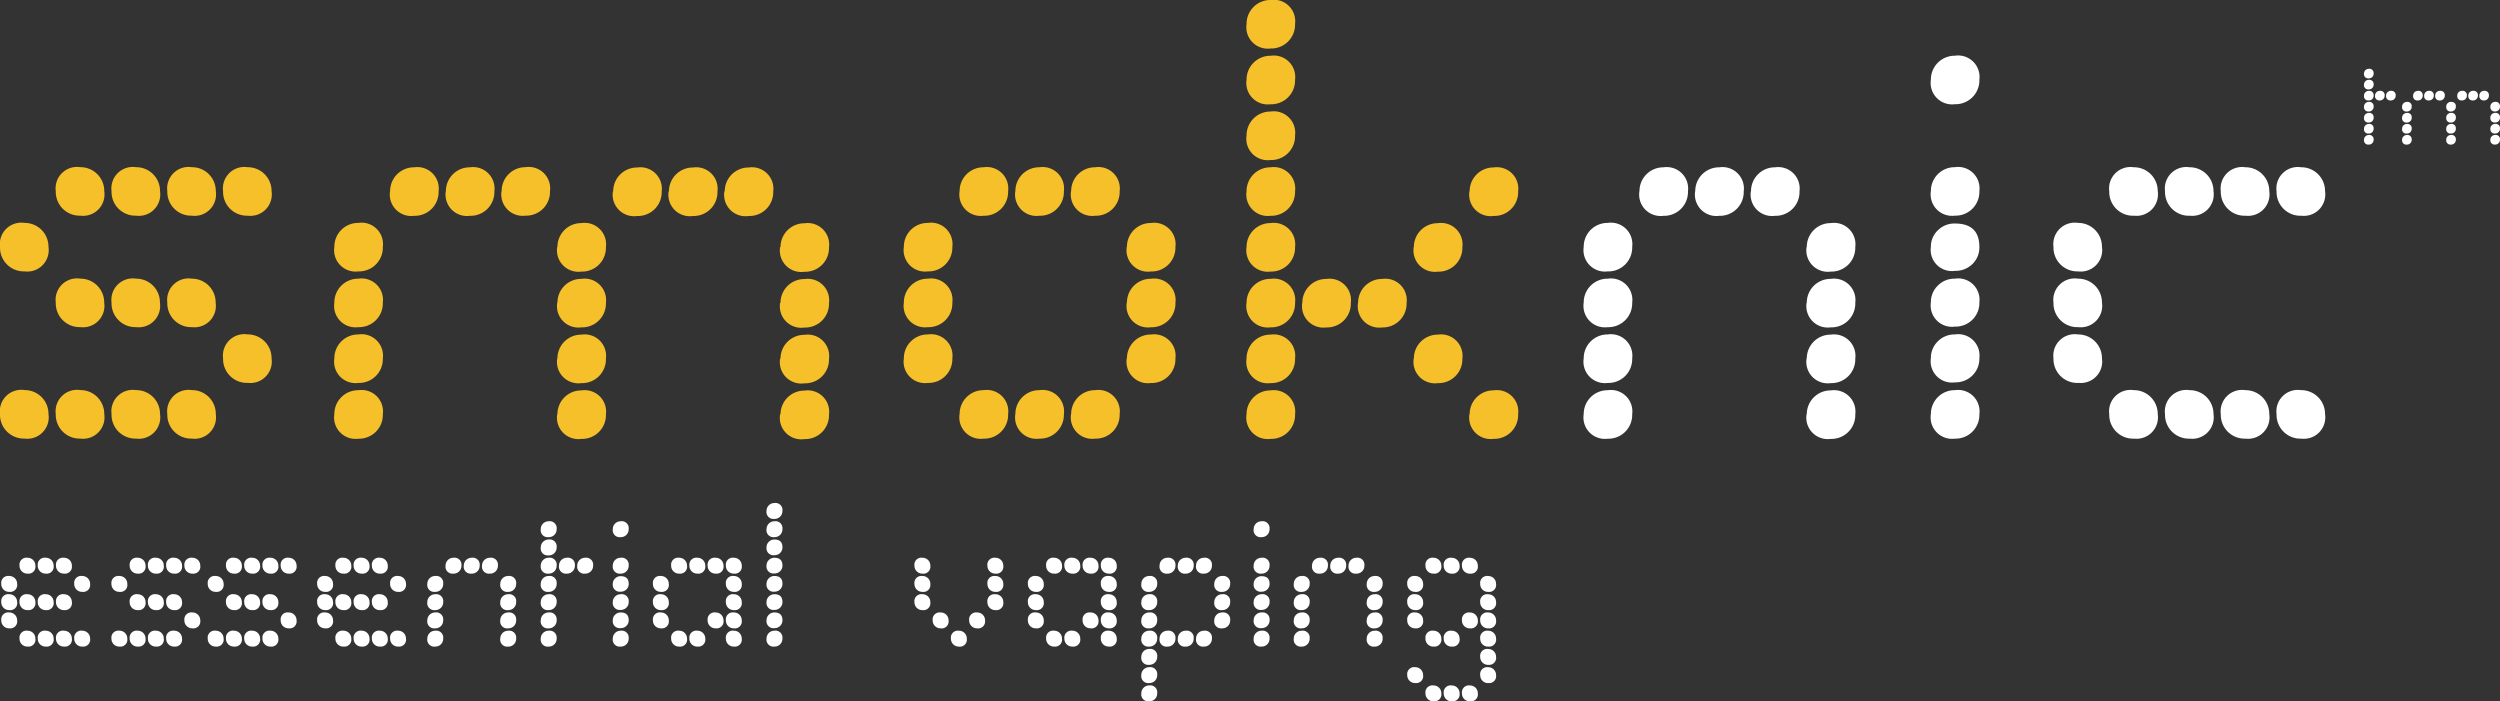 <svg xmlns="http://www.w3.org/2000/svg" width="215.164" height="60.356" viewBox="0 0 215.164 60.356">
  <rect x="0" y="0" width="215.164" height="60.356" fill="#333333" stroke="none"/>
  <g id="Smoknic_Logo-01" data-name="Smoknic Logo-01" transform="translate(-288.65 -148.39)">
    <g id="Group_4" data-name="Group 4" transform="translate(288.761 191.684)">
      <path id="Path_10" data-name="Path 10" d="M290.5,654.936a.671.671,0,0,1-.691-.691.6.6,0,0,1,.691-.675.67.67,0,0,1,.675.675A.6.6,0,0,1,290.5,654.936Zm0,1.57a.671.671,0,0,1-.691-.691.6.6,0,0,1,.691-.675.67.67,0,0,1,.675.675A.6.6,0,0,1,290.5,656.506Zm0,1.569a.671.671,0,0,1-.691-.691.6.6,0,0,1,.691-.675.671.671,0,0,1,.675.675A.6.6,0,0,1,290.5,658.075Zm1.57-4.709a.671.671,0,0,1-.691-.691.6.6,0,0,1,.691-.675.67.67,0,0,1,.675.675A.6.6,0,0,1,292.071,653.366Zm0,3.14a.671.671,0,0,1-.691-.691.6.6,0,0,1,.691-.675.67.67,0,0,1,.675.675A.6.6,0,0,1,292.071,656.506Zm0,3.139a.671.671,0,0,1-.691-.691.6.6,0,0,1,.691-.675.67.67,0,0,1,.675.675A.6.6,0,0,1,292.071,659.644Zm0,0a.671.671,0,0,1-.691-.691.6.6,0,0,1,.691-.675.67.67,0,0,1,.675.675A.6.6,0,0,1,292.071,659.644Zm1.57-6.279a.671.671,0,0,1-.691-.691.6.6,0,0,1,.691-.675.67.67,0,0,1,.675.675A.6.6,0,0,1,293.641,653.366Zm0,3.14a.671.671,0,0,1-.691-.691.6.6,0,0,1,.691-.675.67.67,0,0,1,.675.675A.6.6,0,0,1,293.641,656.506Zm0,3.139a.671.671,0,0,1-.691-.691.6.6,0,0,1,.691-.675.67.67,0,0,1,.675.675A.6.6,0,0,1,293.641,659.644Zm1.569-6.279a.671.671,0,0,1-.691-.691.6.6,0,0,1,.691-.675.67.67,0,0,1,.675.675A.6.6,0,0,1,295.21,653.366Zm0,3.14a.671.671,0,0,1-.691-.691.6.6,0,0,1,.691-.675.67.67,0,0,1,.675.675A.6.6,0,0,1,295.21,656.506Zm0,3.139a.671.671,0,0,1-.691-.691.6.6,0,0,1,.691-.675.67.67,0,0,1,.675.675A.6.6,0,0,1,295.21,659.644Zm1.57-4.709a.671.671,0,0,1-.691-.691.6.6,0,0,1,.691-.675.67.67,0,0,1,.675.675A.6.6,0,0,1,296.78,654.936Zm0,4.709a.671.671,0,0,1-.691-.691.6.6,0,0,1,.691-.675.67.67,0,0,1,.675.675A.6.6,0,0,1,296.78,659.644Z" transform="translate(-289.81 -647.291)" fill="#fff"/>
      <path id="Path_11" data-name="Path 11" d="M389.961,654.936a.671.671,0,0,1-.691-.691.6.6,0,0,1,.691-.675.67.67,0,0,1,.675.675A.6.6,0,0,1,389.961,654.936Zm0,4.709a.671.671,0,0,1-.691-.691.6.6,0,0,1,.691-.675.67.67,0,0,1,.675.675A.6.6,0,0,1,389.961,659.644Zm1.57-6.279a.671.671,0,0,1-.691-.691.6.6,0,0,1,.691-.675.67.67,0,0,1,.675.675A.6.6,0,0,1,391.531,653.366Zm0,3.14a.671.671,0,0,1-.691-.691.6.6,0,0,1,.691-.675.67.67,0,0,1,.675.675A.6.6,0,0,1,391.531,656.506Zm0,3.139a.671.671,0,0,1-.691-.691.6.6,0,0,1,.691-.675.67.67,0,0,1,.675.675A.6.6,0,0,1,391.531,659.644Zm0,0a.671.671,0,0,1-.691-.691.6.6,0,0,1,.691-.675.67.67,0,0,1,.675.675A.6.6,0,0,1,391.531,659.644Zm1.57-6.279a.671.671,0,0,1-.691-.691A.6.6,0,0,1,393.1,652a.67.67,0,0,1,.675.675A.6.6,0,0,1,393.1,653.366Zm0,3.14a.671.671,0,0,1-.691-.691.6.6,0,0,1,.691-.675.67.67,0,0,1,.675.675A.6.6,0,0,1,393.1,656.506Zm0,3.139a.671.671,0,0,1-.691-.691.6.6,0,0,1,.691-.675.67.67,0,0,1,.675.675A.6.6,0,0,1,393.1,659.644Zm1.57-6.279a.671.671,0,0,1-.691-.691.6.6,0,0,1,.691-.675.671.671,0,0,1,.675.675A.6.6,0,0,1,394.671,653.366Zm0,3.14a.671.671,0,0,1-.691-.691.6.6,0,0,1,.691-.675.67.67,0,0,1,.675.675A.6.6,0,0,1,394.671,656.506Zm0,3.139a.671.671,0,0,1-.691-.691.6.6,0,0,1,.691-.675.67.67,0,0,1,.675.675A.6.6,0,0,1,394.671,659.644Zm1.569-6.279a.671.671,0,0,1-.691-.691.6.6,0,0,1,.691-.675.671.671,0,0,1,.675.675A.6.6,0,0,1,396.24,653.366Zm0,4.709a.671.671,0,0,1-.691-.691.6.6,0,0,1,.691-.675.671.671,0,0,1,.675.675A.6.6,0,0,1,396.24,658.075Z" transform="translate(-379.79 -647.291)" fill="#fff"/>
      <path id="Path_12" data-name="Path 12" d="M476.911,654.936a.671.671,0,0,1-.691-.691.6.6,0,0,1,.691-.675.67.67,0,0,1,.675.675A.6.6,0,0,1,476.911,654.936Zm0,4.709a.671.671,0,0,1-.691-.691.6.6,0,0,1,.691-.675.67.67,0,0,1,.675.675A.6.6,0,0,1,476.911,659.644Zm1.57-6.279a.671.671,0,0,1-.691-.691.6.6,0,0,1,.691-.675.671.671,0,0,1,.675.675A.6.6,0,0,1,478.481,653.366Zm0,3.14a.671.671,0,0,1-.691-.691.6.6,0,0,1,.691-.675.67.67,0,0,1,.675.675A.6.6,0,0,1,478.481,656.506Zm0,3.139a.671.671,0,0,1-.691-.691.6.6,0,0,1,.691-.675.67.67,0,0,1,.675.675A.6.6,0,0,1,478.481,659.644Zm0,0a.671.671,0,0,1-.691-.691.6.6,0,0,1,.691-.675.67.67,0,0,1,.675.675A.6.6,0,0,1,478.481,659.644Zm1.57-6.279a.671.671,0,0,1-.691-.691.6.6,0,0,1,.691-.675.671.671,0,0,1,.675.675A.6.6,0,0,1,480.051,653.366Zm0,3.14a.671.671,0,0,1-.691-.691.6.6,0,0,1,.691-.675.67.67,0,0,1,.675.675A.6.6,0,0,1,480.051,656.506Zm0,3.139a.671.671,0,0,1-.691-.691.6.6,0,0,1,.691-.675.67.67,0,0,1,.675.675A.6.6,0,0,1,480.051,659.644Zm1.57-6.279a.671.671,0,0,1-.691-.691.6.6,0,0,1,.691-.675.67.67,0,0,1,.675.675A.6.6,0,0,1,481.621,653.366Zm0,3.14a.671.671,0,0,1-.691-.691.6.6,0,0,1,.691-.675.67.67,0,0,1,.675.675A.6.6,0,0,1,481.621,656.506Zm0,3.139a.671.671,0,0,1-.691-.691.6.6,0,0,1,.691-.675.67.67,0,0,1,.675.675A.6.6,0,0,1,481.621,659.644Zm1.569-6.279a.671.671,0,0,1-.691-.691.6.6,0,0,1,.691-.675.67.67,0,0,1,.675.675A.6.6,0,0,1,483.19,653.366Zm0,4.709a.671.671,0,0,1-.691-.691.6.6,0,0,1,.691-.675.671.671,0,0,1,.675.675A.6.6,0,0,1,483.19,658.075Z" transform="translate(-458.452 -647.291)" fill="#fff"/>
      <path id="Path_13" data-name="Path 13" d="M575.721,654.936a.671.671,0,0,1-.691-.691.6.6,0,0,1,.691-.675.67.67,0,0,1,.675.675A.6.6,0,0,1,575.721,654.936Zm0,1.57a.671.671,0,0,1-.691-.691.6.6,0,0,1,.691-.675.67.67,0,0,1,.675.675A.6.6,0,0,1,575.721,656.506Zm0,1.569a.671.671,0,0,1-.691-.691.6.6,0,0,1,.691-.675.671.671,0,0,1,.675.675A.6.6,0,0,1,575.721,658.075Zm1.57-4.709a.671.671,0,0,1-.691-.691.6.6,0,0,1,.691-.675.67.67,0,0,1,.675.675A.6.6,0,0,1,577.291,653.366Zm0,3.14a.671.671,0,0,1-.691-.691.6.6,0,0,1,.691-.675.67.67,0,0,1,.675.675A.6.6,0,0,1,577.291,656.506Zm0,3.139a.671.671,0,0,1-.691-.691.6.6,0,0,1,.691-.675.67.67,0,0,1,.675.675A.6.6,0,0,1,577.291,659.644Zm0,0a.671.671,0,0,1-.691-.691.6.6,0,0,1,.691-.675.67.67,0,0,1,.675.675A.6.6,0,0,1,577.291,659.644Zm1.57-6.279a.671.671,0,0,1-.691-.691.6.6,0,0,1,.691-.675.67.67,0,0,1,.675.675A.6.6,0,0,1,578.861,653.366Zm0,3.14a.671.671,0,0,1-.691-.691.6.6,0,0,1,.691-.675.67.67,0,0,1,.675.675A.6.6,0,0,1,578.861,656.506Zm0,3.139a.671.671,0,0,1-.691-.691.6.6,0,0,1,.691-.675.67.67,0,0,1,.675.675A.6.6,0,0,1,578.861,659.644Zm1.569-6.279a.671.671,0,0,1-.691-.691.6.6,0,0,1,.691-.675.671.671,0,0,1,.675.675A.6.6,0,0,1,580.43,653.366Zm0,3.14a.671.671,0,0,1-.691-.691.6.6,0,0,1,.691-.675.67.67,0,0,1,.675.675A.6.6,0,0,1,580.43,656.506Zm0,3.139a.671.671,0,0,1-.691-.691.6.6,0,0,1,.691-.675.67.67,0,0,1,.675.675A.6.6,0,0,1,580.43,659.644Zm1.57-4.709a.672.672,0,0,1-.691-.691.6.6,0,0,1,.691-.675.67.67,0,0,1,.675.675A.6.6,0,0,1,582,654.936Zm0,4.709a.671.671,0,0,1-.691-.691.6.6,0,0,1,.691-.675.67.67,0,0,1,.675.675A.6.6,0,0,1,582,659.644Z" transform="translate(-547.844 -647.291)" fill="#fff"/>
      <path id="Path_14" data-name="Path 14" d="M674.5,654.245a.67.67,0,0,1,.675-.675.6.6,0,0,1,.691.675.671.671,0,0,1-.691.691A.6.6,0,0,1,674.5,654.245Zm0,1.57a.67.67,0,0,1,.675-.675.6.6,0,0,1,.691.675.671.671,0,0,1-.691.691A.6.6,0,0,1,674.5,655.815Zm0,1.57a.67.67,0,0,1,.675-.675.6.6,0,0,1,.691.675.671.671,0,0,1-.691.691A.6.6,0,0,1,674.5,657.384Zm0,1.57a.671.671,0,0,1,.675-.675.6.6,0,0,1,.691.675.671.671,0,0,1-.691.691A.6.6,0,0,1,674.5,658.954Zm1.57-6.279a.671.671,0,0,1,.675-.675.6.6,0,0,1,.691.675.671.671,0,0,1-.691.691A.6.6,0,0,1,676.07,652.675Zm1.569,0a.67.67,0,0,1,.675-.675.6.6,0,0,1,.691.675.671.671,0,0,1-.691.691A.6.6,0,0,1,677.639,652.675Zm1.57,0a.671.671,0,0,1,.675-.675.6.6,0,0,1,.691.675.671.671,0,0,1-.691.691A.6.6,0,0,1,679.209,652.675Zm1.57,1.57a.67.67,0,0,1,.675-.675.6.6,0,0,1,.691.675.672.672,0,0,1-.691.691A.6.6,0,0,1,680.779,654.245Zm0,1.57a.67.67,0,0,1,.675-.675.6.6,0,0,1,.691.675.671.671,0,0,1-.691.691A.6.6,0,0,1,680.779,655.815Zm0,1.57a.67.67,0,0,1,.675-.675.6.6,0,0,1,.691.675.671.671,0,0,1-.691.691A.6.6,0,0,1,680.779,657.384Zm0,1.57a.67.67,0,0,1,.675-.675.6.6,0,0,1,.691.675.671.671,0,0,1-.691.691A.6.6,0,0,1,680.779,658.954Z" transform="translate(-637.833 -647.291)" fill="#fff"/>
      <path id="Path_15" data-name="Path 15" d="M776.93,619.745a.671.671,0,0,1,.675-.675.6.6,0,0,1,.691.675.671.671,0,0,1-.691.691A.6.6,0,0,1,776.93,619.745Zm0,1.57a.671.671,0,0,1,.675-.675.6.6,0,0,1,.691.675.671.671,0,0,1-.691.691A.6.6,0,0,1,776.93,621.315Zm0,1.569a.671.671,0,0,1,.675-.675.6.6,0,0,1,.691.675.672.672,0,0,1-.691.691A.6.6,0,0,1,776.93,622.884Zm0,1.57a.671.671,0,0,1,.675-.675.6.6,0,0,1,.691.675.672.672,0,0,1-.691.691A.6.6,0,0,1,776.93,624.453Zm0,1.57a.671.671,0,0,1,.675-.675.6.6,0,0,1,.691.675.671.671,0,0,1-.691.691A.6.6,0,0,1,776.93,626.023Zm0,1.57a.671.671,0,0,1,.675-.675.6.6,0,0,1,.691.675.671.671,0,0,1-.691.691A.6.6,0,0,1,776.93,627.593Zm0,1.57a.671.671,0,0,1,.675-.675.6.6,0,0,1,.691.675.671.671,0,0,1-.691.691A.6.6,0,0,1,776.93,629.163Zm1.569-6.279a.671.671,0,0,1,.675-.675.6.6,0,0,1,.691.675.672.672,0,0,1-.691.691A.6.6,0,0,1,778.5,622.884Zm1.57,0a.67.67,0,0,1,.675-.675.6.6,0,0,1,.691.675.671.671,0,0,1-.691.691A.6.6,0,0,1,780.069,622.884Z" transform="translate(-730.499 -617.5)" fill="#fff"/>
      <path id="Path_16" data-name="Path 16" d="M841.97,619.745a.67.67,0,0,1,.675-.675.6.6,0,0,1,.691.675.671.671,0,0,1-.691.691A.6.6,0,0,1,841.97,619.745Zm0,3.139a.67.67,0,0,1,.675-.675.6.6,0,0,1,.691.675.672.672,0,0,1-.691.691A.6.6,0,0,1,841.97,622.884Zm0,1.571a.63.63,0,0,1,.2-.468.659.659,0,0,1,.478-.192q.691,0,.691.66a.648.648,0,0,1-.2.483.679.679,0,0,1-.495.192A.6.6,0,0,1,841.97,624.454Zm0,1.561a.64.64,0,0,1,.2-.473.654.654,0,0,1,.478-.194.6.6,0,0,1,.691.667.661.661,0,0,1-.2.489.672.672,0,0,1-.495.194A.6.6,0,0,1,841.97,626.016Zm0,1.569a.641.641,0,0,1,.2-.473.657.657,0,0,1,.478-.194q.691,0,.691.667a.659.659,0,0,1-.2.489.673.673,0,0,1-.495.193A.6.6,0,0,1,841.97,627.585Zm0,1.578a.67.67,0,0,1,.675-.675.6.6,0,0,1,.691.675.671.671,0,0,1-.691.691A.6.6,0,0,1,841.97,629.163Z" transform="translate(-789.34 -617.5)" fill="#fff"/>
      <path id="Path_17" data-name="Path 17" d="M878.891,654.936a.671.671,0,0,1-.691-.691.6.6,0,0,1,.691-.675.67.67,0,0,1,.675.675A.6.6,0,0,1,878.891,654.936Zm0,1.57a.671.671,0,0,1-.691-.691.6.6,0,0,1,.691-.675.67.67,0,0,1,.675.675A.6.6,0,0,1,878.891,656.506Zm0,1.569a.671.671,0,0,1-.691-.691.6.6,0,0,1,.691-.675.67.67,0,0,1,.675.675A.6.6,0,0,1,878.891,658.075Zm1.57-4.709a.671.671,0,0,1-.691-.691.6.6,0,0,1,.691-.675.67.67,0,0,1,.675.675A.6.6,0,0,1,880.461,653.366Zm0,6.279a.671.671,0,0,1-.691-.691.6.6,0,0,1,.691-.675.67.67,0,0,1,.675.675A.6.6,0,0,1,880.461,659.644Zm0,0a.671.671,0,0,1-.691-.691.6.6,0,0,1,.691-.675.67.67,0,0,1,.675.675A.6.6,0,0,1,880.461,659.644Zm1.569-6.279a.671.671,0,0,1-.691-.691.6.6,0,0,1,.691-.675.67.67,0,0,1,.675.675A.6.6,0,0,1,882.03,653.366Zm0,6.279a.671.671,0,0,1-.691-.691.6.6,0,0,1,.691-.675.67.67,0,0,1,.675.675A.6.6,0,0,1,882.03,659.644Zm1.57-6.279a.671.671,0,0,1-.691-.691A.6.6,0,0,1,883.6,652a.67.67,0,0,1,.675.675A.6.6,0,0,1,883.6,653.366Zm0,4.709a.672.672,0,0,1-.691-.691.6.6,0,0,1,.691-.675.67.67,0,0,1,.675.675A.6.6,0,0,1,883.6,658.075Zm1.57-4.709a.671.671,0,0,1-.691-.691.6.6,0,0,1,.691-.675.67.67,0,0,1,.675.675A.6.6,0,0,1,885.17,653.366Zm0,1.57a.671.671,0,0,1-.691-.691.6.6,0,0,1,.691-.675.67.67,0,0,1,.675.675A.6.6,0,0,1,885.17,654.936Zm0,1.57a.671.671,0,0,1-.691-.691.6.6,0,0,1,.691-.675.67.67,0,0,1,.675.675A.6.6,0,0,1,885.17,656.506Zm0,1.569a.671.671,0,0,1-.691-.691.6.6,0,0,1,.691-.675.67.67,0,0,1,.675.675A.6.6,0,0,1,885.17,658.075Zm0,1.57a.671.671,0,0,1-.691-.691.6.6,0,0,1,.691-.675.67.67,0,0,1,.675.675A.6.6,0,0,1,885.17,659.644Z" transform="translate(-822.117 -647.291)" fill="#fff"/>
      <path id="Path_18" data-name="Path 18" d="M980.79,603.275a.67.67,0,0,1,.675-.675.6.6,0,0,1,.691.675.671.671,0,0,1-.691.691A.6.6,0,0,1,980.79,603.275Zm0,1.57a.67.67,0,0,1,.675-.675.6.6,0,0,1,.691.675.671.671,0,0,1-.691.691A.6.6,0,0,1,980.79,604.845Zm0,1.561a.641.641,0,0,1,.2-.473.657.657,0,0,1,.478-.193q.691,0,.691.667a.66.66,0,0,1-.2.489.673.673,0,0,1-.495.194A.6.6,0,0,1,980.79,606.406Zm0,1.57a.639.639,0,0,1,.2-.473.658.658,0,0,1,.478-.193q.691,0,.691.667a.661.661,0,0,1-.2.489.672.672,0,0,1-.495.194A.6.6,0,0,1,980.79,607.976Zm0,1.57a.639.639,0,0,1,.2-.473.654.654,0,0,1,.478-.193q.691,0,.691.667a.661.661,0,0,1-.2.489.672.672,0,0,1-.495.193A.6.6,0,0,1,980.79,609.546Zm0,1.57a.64.64,0,0,1,.2-.473.655.655,0,0,1,.478-.194q.691,0,.691.667a.661.661,0,0,1-.2.489.672.672,0,0,1-.495.193A.6.6,0,0,1,980.79,611.116Zm0,1.569a.641.641,0,0,1,.2-.473.658.658,0,0,1,.478-.193q.691,0,.691.667a.659.659,0,0,1-.2.489.672.672,0,0,1-.495.193A.6.6,0,0,1,980.79,612.685Zm0,1.578a.67.67,0,0,1,.675-.675.6.6,0,0,1,.691.675.671.671,0,0,1-.691.691A.6.6,0,0,1,980.79,614.263Z" transform="translate(-914.928 -602.6)" fill="#fff"/>
      <path id="Path_19" data-name="Path 19" d="M1115.025,652a.671.671,0,0,1,.691.691.6.6,0,0,1-.691.675.67.67,0,0,1-.675-.675A.6.6,0,0,1,1115.025,652Zm0,1.57a.671.671,0,0,1,.691.691.6.6,0,0,1-.691.675.671.671,0,0,1-.675-.675A.6.6,0,0,1,1115.025,653.57Zm0,1.57a.671.671,0,0,1,.691.691.6.6,0,0,1-.691.675.671.671,0,0,1-.675-.675A.6.6,0,0,1,1115.025,655.14Zm1.569,1.57a.671.671,0,0,1,.691.691.6.6,0,0,1-.691.675.671.671,0,0,1-.675-.675A.6.6,0,0,1,1116.594,656.71Zm1.57,1.57a.671.671,0,0,1,.691.691.6.6,0,0,1-.691.675.67.67,0,0,1-.675-.675A.6.6,0,0,1,1118.164,658.279Zm1.57-1.57a.671.671,0,0,1,.691.691.6.6,0,0,1-.691.675.671.671,0,0,1-.675-.675A.6.6,0,0,1,1119.734,656.71Zm1.57-4.71a.671.671,0,0,1,.691.691.6.6,0,0,1-.691.675.67.67,0,0,1-.675-.675A.6.6,0,0,1,1121.3,652Zm0,1.57a.671.671,0,0,1,.691.691.6.6,0,0,1-.691.675.671.671,0,0,1-.675-.675A.6.6,0,0,1,1121.3,653.57Zm0,1.57a.671.671,0,0,1,.691.691.6.6,0,0,1-.691.675.671.671,0,0,1-.675-.675A.6.6,0,0,1,1121.3,655.14Z" transform="translate(-1035.757 -647.291)" fill="#fff"/>
      <path id="Path_20" data-name="Path 20" d="M1217.461,654.936a.671.671,0,0,1-.691-.691.6.6,0,0,1,.691-.675.67.67,0,0,1,.675.675A.6.6,0,0,1,1217.461,654.936Zm0,1.57a.671.671,0,0,1-.691-.691.6.6,0,0,1,.691-.675.67.67,0,0,1,.675.675A.6.6,0,0,1,1217.461,656.506Zm0,1.569a.671.671,0,0,1-.691-.691.6.6,0,0,1,.691-.675.67.67,0,0,1,.675.675A.6.6,0,0,1,1217.461,658.075Zm1.57-4.709a.671.671,0,0,1-.691-.691.6.6,0,0,1,.691-.675.67.67,0,0,1,.675.675A.6.6,0,0,1,1219.031,653.366Zm0,6.279a.671.671,0,0,1-.691-.691.6.6,0,0,1,.691-.675.67.67,0,0,1,.675.675A.6.6,0,0,1,1219.031,659.644Zm0,0a.671.671,0,0,1-.691-.691.6.6,0,0,1,.691-.675.67.67,0,0,1,.675.675A.6.6,0,0,1,1219.031,659.644Zm1.57-6.279a.671.671,0,0,1-.691-.691.6.6,0,0,1,.691-.675.671.671,0,0,1,.675.675A.6.6,0,0,1,1220.6,653.366Zm0,6.279a.671.671,0,0,1-.691-.691.6.6,0,0,1,.691-.675.671.671,0,0,1,.675.675A.6.6,0,0,1,1220.6,659.644Zm1.569-6.279a.671.671,0,0,1-.691-.691.6.6,0,0,1,.691-.675.67.67,0,0,1,.675.675A.6.6,0,0,1,1222.17,653.366Zm0,4.709a.671.671,0,0,1-.691-.691.6.6,0,0,1,.691-.675.67.67,0,0,1,.675.675A.6.6,0,0,1,1222.17,658.075Zm1.57-4.709a.671.671,0,0,1-.691-.691.6.6,0,0,1,.691-.675.67.67,0,0,1,.675.675A.6.6,0,0,1,1223.74,653.366Zm0,1.57a.671.671,0,0,1-.691-.691.6.6,0,0,1,.691-.675.67.67,0,0,1,.675.675A.6.6,0,0,1,1223.74,654.936Zm0,1.57a.671.671,0,0,1-.691-.691.6.6,0,0,1,.691-.675.67.67,0,0,1,.675.675A.6.6,0,0,1,1223.74,656.506Zm0,1.569a.671.671,0,0,1-.691-.691.6.6,0,0,1,.691-.675.67.67,0,0,1,.675.675A.6.6,0,0,1,1223.74,658.075Zm0,1.57a.671.671,0,0,1-.691-.691.6.6,0,0,1,.691-.675.67.67,0,0,1,.675.675A.6.6,0,0,1,1223.74,659.644Z" transform="translate(-1128.415 -647.291)" fill="#fff"/>
      <path id="Path_21" data-name="Path 21" d="M1319.2,654.245a.67.67,0,0,1,.675-.675.6.6,0,0,1,.691.675.672.672,0,0,1-.691.691A.6.6,0,0,1,1319.2,654.245Zm0,1.57a.67.67,0,0,1,.675-.675.6.6,0,0,1,.691.675.671.671,0,0,1-.691.691A.6.6,0,0,1,1319.2,655.815Zm0,1.57a.67.67,0,0,1,.675-.675.6.6,0,0,1,.691.675.671.671,0,0,1-.691.691A.6.6,0,0,1,1319.2,657.384Zm0,1.57a.671.671,0,0,1,.675-.675.6.6,0,0,1,.691.675.671.671,0,0,1-.691.691A.6.6,0,0,1,1319.2,658.954Zm0,1.569a.671.671,0,0,1,.675-.675.6.6,0,0,1,.691.675.671.671,0,0,1-.691.691A.6.6,0,0,1,1319.2,660.523Zm0,1.57a.67.67,0,0,1,.675-.675.6.6,0,0,1,.691.675.671.671,0,0,1-.691.691A.6.6,0,0,1,1319.2,662.093Zm0,1.57a.671.671,0,0,1,.675-.675.6.6,0,0,1,.691.675.671.671,0,0,1-.691.691A.6.6,0,0,1,1319.2,663.663Zm1.57-10.988a.67.67,0,0,1,.675-.675.6.6,0,0,1,.691.675.671.671,0,0,1-.691.691A.6.6,0,0,1,1320.77,652.675Zm0,6.279a.67.67,0,0,1,.675-.675.6.6,0,0,1,.691.675.671.671,0,0,1-.691.691A.6.6,0,0,1,1320.77,658.954Zm1.57-6.279a.67.67,0,0,1,.675-.675.6.6,0,0,1,.691.675.671.671,0,0,1-.691.691A.6.6,0,0,1,1322.34,652.675Zm0,6.279a.67.67,0,0,1,.675-.675.6.6,0,0,1,.691.675.671.671,0,0,1-.691.691A.6.6,0,0,1,1322.34,658.954Zm1.57-6.279a.67.67,0,0,1,.675-.675.6.6,0,0,1,.691.675.671.671,0,0,1-.691.691A.6.6,0,0,1,1323.91,652.675Zm0,6.279a.67.67,0,0,1,.675-.675.6.6,0,0,1,.691.675.671.671,0,0,1-.691.691A.6.6,0,0,1,1323.91,658.954Zm1.569-4.71a.67.67,0,0,1,.675-.675.6.6,0,0,1,.691.675.671.671,0,0,1-.691.691A.6.6,0,0,1,1325.479,654.245Zm0,1.57a.67.67,0,0,1,.675-.675.6.6,0,0,1,.691.675.671.671,0,0,1-.691.691A.6.6,0,0,1,1325.479,655.815Zm0,1.57a.67.67,0,0,1,.675-.675.6.6,0,0,1,.691.675.671.671,0,0,1-.691.691A.6.6,0,0,1,1325.479,657.384Z" transform="translate(-1221.082 -647.291)" fill="#fff"/>
      <path id="Path_22" data-name="Path 22" d="M1420.64,619.745a.671.671,0,0,1,.675-.675.6.6,0,0,1,.691.675.671.671,0,0,1-.691.691A.6.6,0,0,1,1420.64,619.745Zm0,3.139a.671.671,0,0,1,.675-.675.6.6,0,0,1,.691.675.672.672,0,0,1-.691.691A.6.6,0,0,1,1420.64,622.884Zm0,1.571a.63.63,0,0,1,.2-.468.659.659,0,0,1,.479-.192q.69,0,.691.66a.648.648,0,0,1-.2.483.678.678,0,0,1-.495.192A.6.6,0,0,1,1420.64,624.454Zm0,1.561a.64.64,0,0,1,.2-.473.655.655,0,0,1,.479-.194.6.6,0,0,1,.691.667.661.661,0,0,1-.2.489.672.672,0,0,1-.495.194A.6.6,0,0,1,1420.64,626.016Zm0,1.569a.641.641,0,0,1,.2-.473.657.657,0,0,1,.479-.194.6.6,0,0,1,.691.667.659.659,0,0,1-.2.489.672.672,0,0,1-.495.193A.6.6,0,0,1,1420.64,627.585Zm0,1.578a.671.671,0,0,1,.675-.675.6.6,0,0,1,.691.675.671.671,0,0,1-.691.691A.6.6,0,0,1,1420.64,629.163Z" transform="translate(-1312.853 -617.5)" fill="#fff"/>
      <path id="Path_23" data-name="Path 23" d="M1456.87,654.245a.67.67,0,0,1,.675-.675.6.6,0,0,1,.691.675.671.671,0,0,1-.691.691A.6.6,0,0,1,1456.87,654.245Zm0,1.57a.67.67,0,0,1,.675-.675.6.6,0,0,1,.691.675.671.671,0,0,1-.691.691A.6.6,0,0,1,1456.87,655.815Zm0,1.57a.67.67,0,0,1,.675-.675.6.6,0,0,1,.691.675.671.671,0,0,1-.691.691A.6.6,0,0,1,1456.87,657.384Zm0,1.57a.67.67,0,0,1,.675-.675.6.6,0,0,1,.691.675.671.671,0,0,1-.691.691A.6.6,0,0,1,1456.87,658.954Zm1.57-6.279a.671.671,0,0,1,.675-.675.6.6,0,0,1,.691.675.671.671,0,0,1-.691.691A.6.6,0,0,1,1458.44,652.675Zm1.57,0a.671.671,0,0,1,.675-.675.6.6,0,0,1,.691.675.671.671,0,0,1-.691.691A.6.6,0,0,1,1460.01,652.675Zm1.57,0a.671.671,0,0,1,.675-.675.6.6,0,0,1,.691.675.671.671,0,0,1-.691.691A.6.6,0,0,1,1461.58,652.675Zm1.569,1.57a.67.67,0,0,1,.675-.675.6.6,0,0,1,.691.675.671.671,0,0,1-.691.691A.6.6,0,0,1,1463.149,654.245Zm0,1.57a.67.67,0,0,1,.675-.675.6.6,0,0,1,.691.675.671.671,0,0,1-.691.691A.6.6,0,0,1,1463.149,655.815Zm0,1.57a.67.67,0,0,1,.675-.675.6.6,0,0,1,.691.675.671.671,0,0,1-.691.691A.6.6,0,0,1,1463.149,657.384Zm0,1.57a.67.67,0,0,1,.675-.675.6.6,0,0,1,.691.675.671.671,0,0,1-.691.691A.6.6,0,0,1,1463.149,658.954Z" transform="translate(-1345.63 -647.291)" fill="#fff"/>
      <path id="Path_24" data-name="Path 24" d="M1559.991,654.936a.671.671,0,0,1-.691-.691.6.6,0,0,1,.691-.675.67.67,0,0,1,.675.675A.6.6,0,0,1,1559.991,654.936Zm0,1.57a.671.671,0,0,1-.691-.691.6.6,0,0,1,.691-.675.67.67,0,0,1,.675.675A.6.6,0,0,1,1559.991,656.506Zm0,1.569a.671.671,0,0,1-.691-.691.6.6,0,0,1,.691-.675.67.67,0,0,1,.675.675A.6.6,0,0,1,1559.991,658.075Zm0,4.71a.671.671,0,0,1-.691-.691.6.6,0,0,1,.691-.675.67.67,0,0,1,.675.675A.6.6,0,0,1,1559.991,662.784Zm1.569-9.418a.672.672,0,0,1-.691-.691.6.6,0,0,1,.691-.675.67.67,0,0,1,.675.675A.6.6,0,0,1,1561.56,653.366Zm0,6.279a.672.672,0,0,1-.691-.691.6.6,0,0,1,.691-.675.67.67,0,0,1,.675.675A.6.6,0,0,1,1561.56,659.644Zm0,0a.672.672,0,0,1-.691-.691.6.6,0,0,1,.691-.675.67.67,0,0,1,.675.675A.6.6,0,0,1,1561.56,659.644Zm0,4.71a.672.672,0,0,1-.691-.691.6.6,0,0,1,.691-.675.67.67,0,0,1,.675.675A.6.6,0,0,1,1561.56,664.354Zm1.57-10.988a.672.672,0,0,1-.691-.691.6.6,0,0,1,.691-.675.67.67,0,0,1,.675.675A.6.6,0,0,1,1563.13,653.366Zm0,6.279a.672.672,0,0,1-.691-.691.6.6,0,0,1,.691-.675.67.67,0,0,1,.675.675A.6.6,0,0,1,1563.13,659.644Zm0,4.71a.672.672,0,0,1-.691-.691.6.6,0,0,1,.691-.675.67.67,0,0,1,.675.675A.6.6,0,0,1,1563.13,664.354Zm1.57-10.988a.671.671,0,0,1-.691-.691.6.6,0,0,1,.691-.675.671.671,0,0,1,.675.675A.6.6,0,0,1,1564.7,653.366Zm0,4.709a.671.671,0,0,1-.691-.691.6.6,0,0,1,.691-.675.671.671,0,0,1,.675.675A.6.6,0,0,1,1564.7,658.075Zm0,6.279a.671.671,0,0,1-.691-.691.6.6,0,0,1,.691-.675.671.671,0,0,1,.675.675A.6.6,0,0,1,1564.7,664.354Zm1.57-9.418a.672.672,0,0,1-.691-.691.6.6,0,0,1,.691-.675.67.67,0,0,1,.675.675A.6.6,0,0,1,1566.27,654.936Zm0,1.57a.672.672,0,0,1-.691-.691.6.6,0,0,1,.691-.675.67.67,0,0,1,.675.675A.6.6,0,0,1,1566.27,656.506Zm0,1.569a.672.672,0,0,1-.691-.691.6.6,0,0,1,.691-.675.67.67,0,0,1,.675.675A.6.6,0,0,1,1566.27,658.075Zm0,1.57a.672.672,0,0,1-.691-.691.6.6,0,0,1,.691-.675.67.67,0,0,1,.675.675A.6.6,0,0,1,1566.27,659.644Zm0,1.57a.672.672,0,0,1-.691-.691.6.6,0,0,1,.691-.675.67.67,0,0,1,.675.675A.6.6,0,0,1,1566.27,661.214Zm0,1.57a.672.672,0,0,1-.691-.691.6.6,0,0,1,.691-.675.67.67,0,0,1,.675.675A.6.6,0,0,1,1566.27,662.784Z" transform="translate(-1438.296 -647.291)" fill="#fff"/>
    </g>
    <g id="Group_7" data-name="Group 7" transform="translate(288.65 148.39)">
      <g id="Group_5" data-name="Group 5" transform="translate(0 0)">
        <path id="Path_25" data-name="Path 25" d="M290.76,308.309a2.05,2.05,0,0,1-2.11-2.11,1.845,1.845,0,0,1,2.11-2.063,2.047,2.047,0,0,1,2.063,2.063A1.845,1.845,0,0,1,290.76,308.309Zm0,14.388a2.05,2.05,0,0,1-2.11-2.11,1.844,1.844,0,0,1,2.11-2.063,2.047,2.047,0,0,1,2.063,2.063A1.845,1.845,0,0,1,290.76,322.7Zm4.8-19.184a2.05,2.05,0,0,1-2.11-2.11,1.844,1.844,0,0,1,2.11-2.063,2.047,2.047,0,0,1,2.063,2.063A1.844,1.844,0,0,1,295.556,303.513Zm0,9.593a2.05,2.05,0,0,1-2.11-2.11,1.844,1.844,0,0,1,2.11-2.063A2.047,2.047,0,0,1,297.618,311,1.845,1.845,0,0,1,295.556,313.106Zm0,9.592a2.05,2.05,0,0,1-2.11-2.11,1.844,1.844,0,0,1,2.11-2.063,2.047,2.047,0,0,1,2.063,2.063A1.845,1.845,0,0,1,295.556,322.7Zm0,0a2.05,2.05,0,0,1-2.11-2.11,1.844,1.844,0,0,1,2.11-2.063,2.047,2.047,0,0,1,2.063,2.063A1.845,1.845,0,0,1,295.556,322.7Zm4.8-19.184a2.05,2.05,0,0,1-2.11-2.11,1.845,1.845,0,0,1,2.11-2.063,2.047,2.047,0,0,1,2.063,2.063A1.844,1.844,0,0,1,300.352,303.513Zm0,9.593a2.05,2.05,0,0,1-2.11-2.11,1.845,1.845,0,0,1,2.11-2.063A2.047,2.047,0,0,1,302.415,311,1.845,1.845,0,0,1,300.352,313.106Zm0,9.592a2.05,2.05,0,0,1-2.11-2.11,1.844,1.844,0,0,1,2.11-2.063,2.047,2.047,0,0,1,2.063,2.063A1.845,1.845,0,0,1,300.352,322.7Zm4.8-19.184a2.05,2.05,0,0,1-2.11-2.11,1.845,1.845,0,0,1,2.11-2.063,2.047,2.047,0,0,1,2.063,2.063A1.845,1.845,0,0,1,305.148,303.513Zm0,9.593a2.05,2.05,0,0,1-2.11-2.11,1.845,1.845,0,0,1,2.11-2.063A2.047,2.047,0,0,1,307.211,311,1.845,1.845,0,0,1,305.148,313.106Zm0,9.592a2.05,2.05,0,0,1-2.11-2.11,1.844,1.844,0,0,1,2.11-2.063,2.047,2.047,0,0,1,2.063,2.063A1.845,1.845,0,0,1,305.148,322.7Zm4.8-19.184a2.05,2.05,0,0,1-2.11-2.11,1.844,1.844,0,0,1,2.11-2.063,2.047,2.047,0,0,1,2.063,2.063A1.845,1.845,0,0,1,309.945,303.513Zm0,14.389a2.05,2.05,0,0,1-2.11-2.11,1.844,1.844,0,0,1,2.11-2.063,2.047,2.047,0,0,1,2.063,2.063A1.846,1.846,0,0,1,309.945,317.9Z" transform="translate(-288.65 -284.952)" fill="#F6C02B"/>
        <path id="Path_26" data-name="Path 26" d="M590.55,306.2a2.047,2.047,0,0,1,2.063-2.063,1.845,1.845,0,0,1,2.11,2.063,2.05,2.05,0,0,1-2.11,2.11A1.844,1.844,0,0,1,590.55,306.2Zm0,4.8a2.047,2.047,0,0,1,2.063-2.063,1.845,1.845,0,0,1,2.11,2.063,2.05,2.05,0,0,1-2.11,2.11A1.844,1.844,0,0,1,590.55,311Zm0,4.8a2.047,2.047,0,0,1,2.063-2.063,1.845,1.845,0,0,1,2.11,2.063,2.05,2.05,0,0,1-2.11,2.11A1.844,1.844,0,0,1,590.55,315.792Zm0,4.8a2.047,2.047,0,0,1,2.063-2.063,1.844,1.844,0,0,1,2.11,2.063,2.05,2.05,0,0,1-2.11,2.11A1.844,1.844,0,0,1,590.55,320.587Zm4.8-19.184a2.047,2.047,0,0,1,2.063-2.063,1.845,1.845,0,0,1,2.11,2.063,2.05,2.05,0,0,1-2.11,2.11A1.844,1.844,0,0,1,595.345,301.4Zm4.8,0a2.047,2.047,0,0,1,2.063-2.063,1.845,1.845,0,0,1,2.11,2.063,2.05,2.05,0,0,1-2.11,2.11A1.844,1.844,0,0,1,600.142,301.4Zm4.8,0A2.047,2.047,0,0,1,607,299.34a1.845,1.845,0,0,1,2.11,2.063,2.05,2.05,0,0,1-2.11,2.11A1.844,1.844,0,0,1,604.938,301.4Zm4.8,4.8a2.047,2.047,0,0,1,2.063-2.063,1.845,1.845,0,0,1,2.11,2.063,2.05,2.05,0,0,1-2.11,2.11A1.844,1.844,0,0,1,609.734,306.2Zm0,4.8a2.047,2.047,0,0,1,2.063-2.063,1.845,1.845,0,0,1,2.11,2.063,2.05,2.05,0,0,1-2.11,2.11A1.844,1.844,0,0,1,609.734,311Zm0,4.8a2.047,2.047,0,0,1,2.063-2.063,1.845,1.845,0,0,1,2.11,2.063,2.05,2.05,0,0,1-2.11,2.11A1.844,1.844,0,0,1,609.734,315.792Zm0,4.8a2.047,2.047,0,0,1,2.063-2.063,1.844,1.844,0,0,1,2.11,2.063,2.05,2.05,0,0,1-2.11,2.11A1.844,1.844,0,0,1,609.734,320.587Zm4.8-19.184a2.047,2.047,0,0,1,2.063-2.063,1.845,1.845,0,0,1,2.11,2.063,2.05,2.05,0,0,1-2.11,2.11A1.844,1.844,0,0,1,614.53,301.4Zm4.8,0a2.047,2.047,0,0,1,2.063-2.063,1.845,1.845,0,0,1,2.11,2.063,2.05,2.05,0,0,1-2.11,2.11A1.844,1.844,0,0,1,619.326,301.4Zm4.8,0a2.047,2.047,0,0,1,2.063-2.063,1.845,1.845,0,0,1,2.11,2.063,2.05,2.05,0,0,1-2.11,2.11A1.844,1.844,0,0,1,624.122,301.4Zm4.8,4.8a2.047,2.047,0,0,1,2.063-2.063,1.845,1.845,0,0,1,2.11,2.063,2.05,2.05,0,0,1-2.11,2.11A1.844,1.844,0,0,1,628.919,306.2Zm0,4.8a2.047,2.047,0,0,1,2.063-2.063,1.845,1.845,0,0,1,2.11,2.063,2.05,2.05,0,0,1-2.11,2.11A1.844,1.844,0,0,1,628.919,311Zm0,4.8a2.047,2.047,0,0,1,2.063-2.063,1.845,1.845,0,0,1,2.11,2.063,2.05,2.05,0,0,1-2.11,2.11A1.844,1.844,0,0,1,628.919,315.792Zm0,4.8a2.047,2.047,0,0,1,2.063-2.063,1.844,1.844,0,0,1,2.11,2.063,2.05,2.05,0,0,1-2.11,2.11A1.844,1.844,0,0,1,628.919,320.587Z" transform="translate(-561.774 -284.952)" fill="#F6C02B"/>
        <path id="Path_27" data-name="Path 27" d="M1104.78,306.2a2.047,2.047,0,0,1,2.063-2.063,1.845,1.845,0,0,1,2.11,2.063,2.05,2.05,0,0,1-2.11,2.11A1.844,1.844,0,0,1,1104.78,306.2Zm0,4.8a2.047,2.047,0,0,1,2.063-2.063,1.845,1.845,0,0,1,2.11,2.063,2.05,2.05,0,0,1-2.11,2.11A1.844,1.844,0,0,1,1104.78,311Zm0,4.8a2.047,2.047,0,0,1,2.063-2.063,1.845,1.845,0,0,1,2.11,2.063,2.05,2.05,0,0,1-2.11,2.11A1.844,1.844,0,0,1,1104.78,315.792Zm4.8-14.389a2.047,2.047,0,0,1,2.063-2.063,1.845,1.845,0,0,1,2.11,2.063,2.05,2.05,0,0,1-2.11,2.11A1.844,1.844,0,0,1,1109.576,301.4Zm0,19.184a2.047,2.047,0,0,1,2.063-2.063,1.844,1.844,0,0,1,2.11,2.063,2.05,2.05,0,0,1-2.11,2.11A1.844,1.844,0,0,1,1109.576,320.587Zm4.8-19.184a2.047,2.047,0,0,1,2.063-2.063,1.845,1.845,0,0,1,2.11,2.063,2.05,2.05,0,0,1-2.11,2.11A1.844,1.844,0,0,1,1114.373,301.4Zm0,19.184a2.047,2.047,0,0,1,2.063-2.063,1.844,1.844,0,0,1,2.11,2.063,2.05,2.05,0,0,1-2.11,2.11A1.844,1.844,0,0,1,1114.373,320.587Zm4.8-19.184a2.047,2.047,0,0,1,2.063-2.063,1.845,1.845,0,0,1,2.11,2.063,2.05,2.05,0,0,1-2.11,2.11A1.844,1.844,0,0,1,1119.169,301.4Zm0,19.184a2.047,2.047,0,0,1,2.063-2.063,1.844,1.844,0,0,1,2.11,2.063,2.05,2.05,0,0,1-2.11,2.11A1.844,1.844,0,0,1,1119.169,320.587Zm4.8-14.388a2.047,2.047,0,0,1,2.063-2.063,1.845,1.845,0,0,1,2.11,2.063,2.05,2.05,0,0,1-2.11,2.11A1.844,1.844,0,0,1,1123.964,306.2Zm0,4.8a2.047,2.047,0,0,1,2.063-2.063,1.845,1.845,0,0,1,2.11,2.063,2.05,2.05,0,0,1-2.11,2.11A1.844,1.844,0,0,1,1123.964,311Zm0,4.8a2.047,2.047,0,0,1,2.063-2.063,1.845,1.845,0,0,1,2.11,2.063,2.05,2.05,0,0,1-2.11,2.11A1.844,1.844,0,0,1,1123.964,315.792Z" transform="translate(-1026.989 -284.952)" fill="#F6C02B"/>
        <path id="Path_28" data-name="Path 28" d="M1414.23,150.453a2.047,2.047,0,0,1,2.063-2.063,1.845,1.845,0,0,1,2.11,2.063,2.05,2.05,0,0,1-2.11,2.11A1.844,1.844,0,0,1,1414.23,150.453Zm0,4.8a2.047,2.047,0,0,1,2.063-2.063,1.845,1.845,0,0,1,2.11,2.063,2.05,2.05,0,0,1-2.11,2.11A1.844,1.844,0,0,1,1414.23,155.249Zm0,4.8a2.047,2.047,0,0,1,2.063-2.063,1.845,1.845,0,0,1,2.11,2.063,2.05,2.05,0,0,1-2.11,2.11A1.844,1.844,0,0,1,1414.23,160.044Zm0,4.8a2.047,2.047,0,0,1,2.063-2.063,1.845,1.845,0,0,1,2.11,2.063,2.05,2.05,0,0,1-2.11,2.11A1.844,1.844,0,0,1,1414.23,164.841Zm0,4.8a2.047,2.047,0,0,1,2.063-2.063,1.845,1.845,0,0,1,2.11,2.063,2.05,2.05,0,0,1-2.11,2.11A1.844,1.844,0,0,1,1414.23,169.637Zm0,4.8a2.047,2.047,0,0,1,2.063-2.063,1.845,1.845,0,0,1,2.11,2.063,2.05,2.05,0,0,1-2.11,2.11A1.844,1.844,0,0,1,1414.23,174.433Zm0,4.8a2.047,2.047,0,0,1,2.063-2.063,1.845,1.845,0,0,1,2.11,2.063,2.05,2.05,0,0,1-2.11,2.11A1.844,1.844,0,0,1,1414.23,179.23Zm0,4.8a2.047,2.047,0,0,1,2.063-2.063,1.844,1.844,0,0,1,2.11,2.063,2.05,2.05,0,0,1-2.11,2.11A1.844,1.844,0,0,1,1414.23,184.025Zm4.8-9.592a2.047,2.047,0,0,1,2.063-2.063,1.845,1.845,0,0,1,2.11,2.063,2.05,2.05,0,0,1-2.11,2.11A1.844,1.844,0,0,1,1419.026,174.433Zm4.8,0a2.047,2.047,0,0,1,2.063-2.063,1.845,1.845,0,0,1,2.11,2.063,2.05,2.05,0,0,1-2.11,2.11A1.844,1.844,0,0,1,1423.823,174.433Zm4.8-4.8a2.047,2.047,0,0,1,2.063-2.063,1.845,1.845,0,0,1,2.11,2.063,2.05,2.05,0,0,1-2.11,2.11A1.844,1.844,0,0,1,1428.618,169.637Zm0,9.593a2.047,2.047,0,0,1,2.063-2.063,1.845,1.845,0,0,1,2.11,2.063,2.05,2.05,0,0,1-2.11,2.11A1.844,1.844,0,0,1,1428.618,179.23Zm4.8-14.389a2.047,2.047,0,0,1,2.063-2.063,1.845,1.845,0,0,1,2.11,2.063,2.05,2.05,0,0,1-2.11,2.11A1.844,1.844,0,0,1,1433.414,164.841Zm0,19.184a2.047,2.047,0,0,1,2.063-2.063,1.844,1.844,0,0,1,2.11,2.063,2.05,2.05,0,0,1-2.11,2.11A1.844,1.844,0,0,1,1433.414,184.025Z" transform="translate(-1306.943 -148.39)" fill="#F6C02B"/>
        <path id="Path_29" data-name="Path 29" d="M1718.65,306.2a2.047,2.047,0,0,1,2.063-2.063,1.845,1.845,0,0,1,2.11,2.063,2.05,2.05,0,0,1-2.11,2.11A1.844,1.844,0,0,1,1718.65,306.2Zm0,4.8a2.047,2.047,0,0,1,2.063-2.063,1.845,1.845,0,0,1,2.11,2.063,2.05,2.05,0,0,1-2.11,2.11A1.844,1.844,0,0,1,1718.65,311Zm0,4.8a2.047,2.047,0,0,1,2.063-2.063,1.845,1.845,0,0,1,2.11,2.063,2.05,2.05,0,0,1-2.11,2.11A1.844,1.844,0,0,1,1718.65,315.792Zm0,4.8a2.047,2.047,0,0,1,2.063-2.063,1.844,1.844,0,0,1,2.11,2.063,2.05,2.05,0,0,1-2.11,2.11A1.844,1.844,0,0,1,1718.65,320.587Zm4.8-19.184a2.047,2.047,0,0,1,2.063-2.063,1.845,1.845,0,0,1,2.11,2.063,2.05,2.05,0,0,1-2.11,2.11A1.844,1.844,0,0,1,1723.446,301.4Zm4.8,0a2.047,2.047,0,0,1,2.063-2.063,1.845,1.845,0,0,1,2.11,2.063,2.05,2.05,0,0,1-2.11,2.11A1.844,1.844,0,0,1,1728.243,301.4Zm4.8,0a2.047,2.047,0,0,1,2.063-2.063,1.845,1.845,0,0,1,2.11,2.063,2.05,2.05,0,0,1-2.11,2.11A1.844,1.844,0,0,1,1733.038,301.4Zm4.8,4.8a2.047,2.047,0,0,1,2.063-2.063,1.845,1.845,0,0,1,2.11,2.063,2.05,2.05,0,0,1-2.11,2.11A1.845,1.845,0,0,1,1737.834,306.2Zm0,4.8a2.047,2.047,0,0,1,2.063-2.063,1.845,1.845,0,0,1,2.11,2.063,2.05,2.05,0,0,1-2.11,2.11A1.845,1.845,0,0,1,1737.834,311Zm0,4.8a2.047,2.047,0,0,1,2.063-2.063,1.845,1.845,0,0,1,2.11,2.063,2.05,2.05,0,0,1-2.11,2.11A1.844,1.844,0,0,1,1737.834,315.792Zm0,4.8a2.047,2.047,0,0,1,2.063-2.063,1.844,1.844,0,0,1,2.11,2.063,2.05,2.05,0,0,1-2.11,2.11A1.845,1.845,0,0,1,1737.834,320.587Z" transform="translate(-1582.347 -284.952)" fill="#fff"/>
        <path id="Path_30" data-name="Path 30" d="M2032.13,200.773a2.047,2.047,0,0,1,2.063-2.063,1.845,1.845,0,0,1,2.11,2.063,2.05,2.05,0,0,1-2.11,2.11A1.844,1.844,0,0,1,2032.13,200.773Zm0,9.592a2.047,2.047,0,0,1,2.063-2.063,1.845,1.845,0,0,1,2.11,2.063,2.05,2.05,0,0,1-2.11,2.11A1.844,1.844,0,0,1,2032.13,210.364Zm0,4.8a1.918,1.918,0,0,1,.6-1.429,2.014,2.014,0,0,1,1.463-.586q2.11,0,2.11,2.015a1.979,1.979,0,0,1-.6,1.476,2.074,2.074,0,0,1-1.511.585A1.822,1.822,0,0,1,2032.13,215.162Zm0,4.772a1.958,1.958,0,0,1,.6-1.446,2,2,0,0,1,1.463-.593,1.834,1.834,0,0,1,2.11,2.039,2.012,2.012,0,0,1-.6,1.494,2.061,2.061,0,0,1-1.511.593A1.834,1.834,0,0,1,2032.13,219.933Zm0,4.8a1.958,1.958,0,0,1,.6-1.446,2,2,0,0,1,1.463-.593,1.834,1.834,0,0,1,2.11,2.038,2.012,2.012,0,0,1-.6,1.494,2.061,2.061,0,0,1-1.511.593A1.832,1.832,0,0,1,2032.13,224.729Zm0,4.82a2.047,2.047,0,0,1,2.063-2.063,1.844,1.844,0,0,1,2.11,2.063,2.05,2.05,0,0,1-2.11,2.11A1.844,1.844,0,0,1,2032.13,229.549Z" transform="translate(-1865.947 -193.914)" fill="#fff"/>
        <path id="Path_31" data-name="Path 31" d="M2144.93,308.309a2.05,2.05,0,0,1-2.11-2.11,1.845,1.845,0,0,1,2.11-2.063,2.047,2.047,0,0,1,2.063,2.063A1.845,1.845,0,0,1,2144.93,308.309Zm0,4.8a2.05,2.05,0,0,1-2.11-2.11,1.845,1.845,0,0,1,2.11-2.063,2.047,2.047,0,0,1,2.063,2.063A1.845,1.845,0,0,1,2144.93,313.106Zm0,4.8a2.05,2.05,0,0,1-2.11-2.11,1.845,1.845,0,0,1,2.11-2.063,2.047,2.047,0,0,1,2.063,2.063A1.845,1.845,0,0,1,2144.93,317.9Zm4.8-14.389a2.05,2.05,0,0,1-2.11-2.11,1.844,1.844,0,0,1,2.11-2.063,2.047,2.047,0,0,1,2.063,2.063A1.845,1.845,0,0,1,2149.727,303.513Zm0,19.184a2.05,2.05,0,0,1-2.11-2.11,1.844,1.844,0,0,1,2.11-2.063,2.047,2.047,0,0,1,2.063,2.063A1.845,1.845,0,0,1,2149.727,322.7Zm0,0a2.05,2.05,0,0,1-2.11-2.11,1.844,1.844,0,0,1,2.11-2.063,2.047,2.047,0,0,1,2.063,2.063A1.845,1.845,0,0,1,2149.727,322.7Zm4.8-19.184a2.05,2.05,0,0,1-2.11-2.11,1.845,1.845,0,0,1,2.11-2.063,2.047,2.047,0,0,1,2.063,2.063A1.845,1.845,0,0,1,2154.522,303.513Zm0,19.184a2.05,2.05,0,0,1-2.11-2.11,1.844,1.844,0,0,1,2.11-2.063,2.047,2.047,0,0,1,2.063,2.063A1.845,1.845,0,0,1,2154.522,322.7Zm4.8-19.184a2.05,2.05,0,0,1-2.11-2.11,1.845,1.845,0,0,1,2.11-2.063,2.047,2.047,0,0,1,2.063,2.063A1.845,1.845,0,0,1,2159.318,303.513Zm0,19.184a2.05,2.05,0,0,1-2.11-2.11,1.844,1.844,0,0,1,2.11-2.063,2.047,2.047,0,0,1,2.063,2.063A1.845,1.845,0,0,1,2159.318,322.7Zm4.8-19.184a2.049,2.049,0,0,1-2.11-2.11,1.844,1.844,0,0,1,2.11-2.063,2.047,2.047,0,0,1,2.063,2.063A1.844,1.844,0,0,1,2164.115,303.513Zm0,19.184a2.049,2.049,0,0,1-2.11-2.11,1.844,1.844,0,0,1,2.11-2.063,2.047,2.047,0,0,1,2.063,2.063A1.845,1.845,0,0,1,2164.115,322.7Z" transform="translate(-1966.086 -284.952)" fill="#fff"/>
      </g>
      <g id="Group_6" data-name="Group 6" transform="translate(203.46 5.921)">
        <path id="Path_32" data-name="Path 32" d="M2423.22,210.919a.407.407,0,0,1,.409-.409.366.366,0,0,1,.418.409.405.405,0,0,1-.418.417A.365.365,0,0,1,2423.22,210.919Zm0,.949a.407.407,0,0,1,.409-.409.366.366,0,0,1,.418.409.407.407,0,0,1-.418.418A.365.365,0,0,1,2423.22,211.868Zm0,.95a.405.405,0,0,1,.409-.408.366.366,0,0,1,.418.408.407.407,0,0,1-.418.418A.366.366,0,0,1,2423.22,212.819Zm0,.949a.405.405,0,0,1,.409-.408.366.366,0,0,1,.418.409.407.407,0,0,1-.418.418A.367.367,0,0,1,2423.22,213.768Zm0,.95a.407.407,0,0,1,.409-.409.366.366,0,0,1,.418.409.405.405,0,0,1-.418.418A.365.365,0,0,1,2423.22,214.718Zm0,.949a.407.407,0,0,1,.409-.409.366.366,0,0,1,.418.409.405.405,0,0,1-.418.417A.364.364,0,0,1,2423.22,215.668Zm0,.95a.407.407,0,0,1,.409-.409.366.366,0,0,1,.418.409.407.407,0,0,1-.418.418A.366.366,0,0,1,2423.22,216.618Zm.95-3.8a.406.406,0,0,1,.409-.408.366.366,0,0,1,.418.408.408.408,0,0,1-.418.418A.366.366,0,0,1,2424.17,212.819Zm.949,0a.405.405,0,0,1,.409-.408.366.366,0,0,1,.418.408.407.407,0,0,1-.418.418A.366.366,0,0,1,2425.12,212.819Z" transform="translate(-2423.22 -210.51)" fill="#fff"/>
        <path id="Path_33" data-name="Path 33" d="M2457.61,231.807a.405.405,0,0,1,.409-.408.366.366,0,0,1,.418.409.407.407,0,0,1-.418.418A.366.366,0,0,1,2457.61,231.807Zm0,.95a.407.407,0,0,1,.409-.409.366.366,0,0,1,.418.409.406.406,0,0,1-.418.418A.365.365,0,0,1,2457.61,232.758Zm0,.949a.407.407,0,0,1,.409-.409.366.366,0,0,1,.418.409.406.406,0,0,1-.418.417A.364.364,0,0,1,2457.61,233.707Zm0,.95a.407.407,0,0,1,.409-.409.366.366,0,0,1,.418.409.407.407,0,0,1-.418.418A.366.366,0,0,1,2457.61,234.657Zm.949-3.8a.406.406,0,0,1,.409-.408.366.366,0,0,1,.418.408.407.407,0,0,1-.418.418A.366.366,0,0,1,2458.559,230.858Zm.95,0a.405.405,0,0,1,.409-.408.366.366,0,0,1,.418.408.407.407,0,0,1-.418.418A.366.366,0,0,1,2459.51,230.858Zm.949,0a.4.4,0,0,1,.409-.408.366.366,0,0,1,.418.408.407.407,0,0,1-.418.418A.366.366,0,0,1,2460.459,230.858Zm.95.949a.4.4,0,0,1,.408-.408.366.366,0,0,1,.419.409.407.407,0,0,1-.419.418A.366.366,0,0,1,2461.41,231.807Zm0,.95a.39.39,0,0,1,.119-.29.394.394,0,0,1,.29-.119.366.366,0,0,1,.419.409.406.406,0,0,1-.419.418A.365.365,0,0,1,2461.41,232.758Zm0,.949a.39.39,0,0,1,.119-.29.394.394,0,0,1,.29-.119.366.366,0,0,1,.419.409.406.406,0,0,1-.419.417A.364.364,0,0,1,2461.41,233.707Zm0,.95a.39.39,0,0,1,.119-.29.394.394,0,0,1,.29-.119.366.366,0,0,1,.419.409.407.407,0,0,1-.419.418A.366.366,0,0,1,2461.41,234.657Zm.949-3.8a.4.4,0,0,1,.409-.408.366.366,0,0,1,.418.408.408.408,0,0,1-.418.418A.366.366,0,0,1,2462.359,230.858Zm.95,0a.405.405,0,0,1,.409-.408.365.365,0,0,1,.417.408.407.407,0,0,1-.419.418A.366.366,0,0,1,2463.309,230.858Zm.949,0a.406.406,0,0,1,.409-.408.365.365,0,0,1,.417.408.407.407,0,0,1-.418.418A.366.366,0,0,1,2464.258,230.858Zm.95.949a.406.406,0,0,1,.409-.408.366.366,0,0,1,.418.409.407.407,0,0,1-.418.418A.367.367,0,0,1,2465.209,231.807Zm0,.95a.407.407,0,0,1,.409-.409.366.366,0,0,1,.418.409.406.406,0,0,1-.418.418A.365.365,0,0,1,2465.209,232.758Zm0,.949a.407.407,0,0,1,.409-.409.366.366,0,0,1,.418.409.406.406,0,0,1-.418.417A.364.364,0,0,1,2465.209,233.707Zm0,.95a.407.407,0,0,1,.409-.409.366.366,0,0,1,.418.409.407.407,0,0,1-.418.418A.366.366,0,0,1,2465.209,234.657Z" transform="translate(-2454.332 -228.549)" fill="#fff"/>
      </g>
    </g>
  </g>
</svg>
